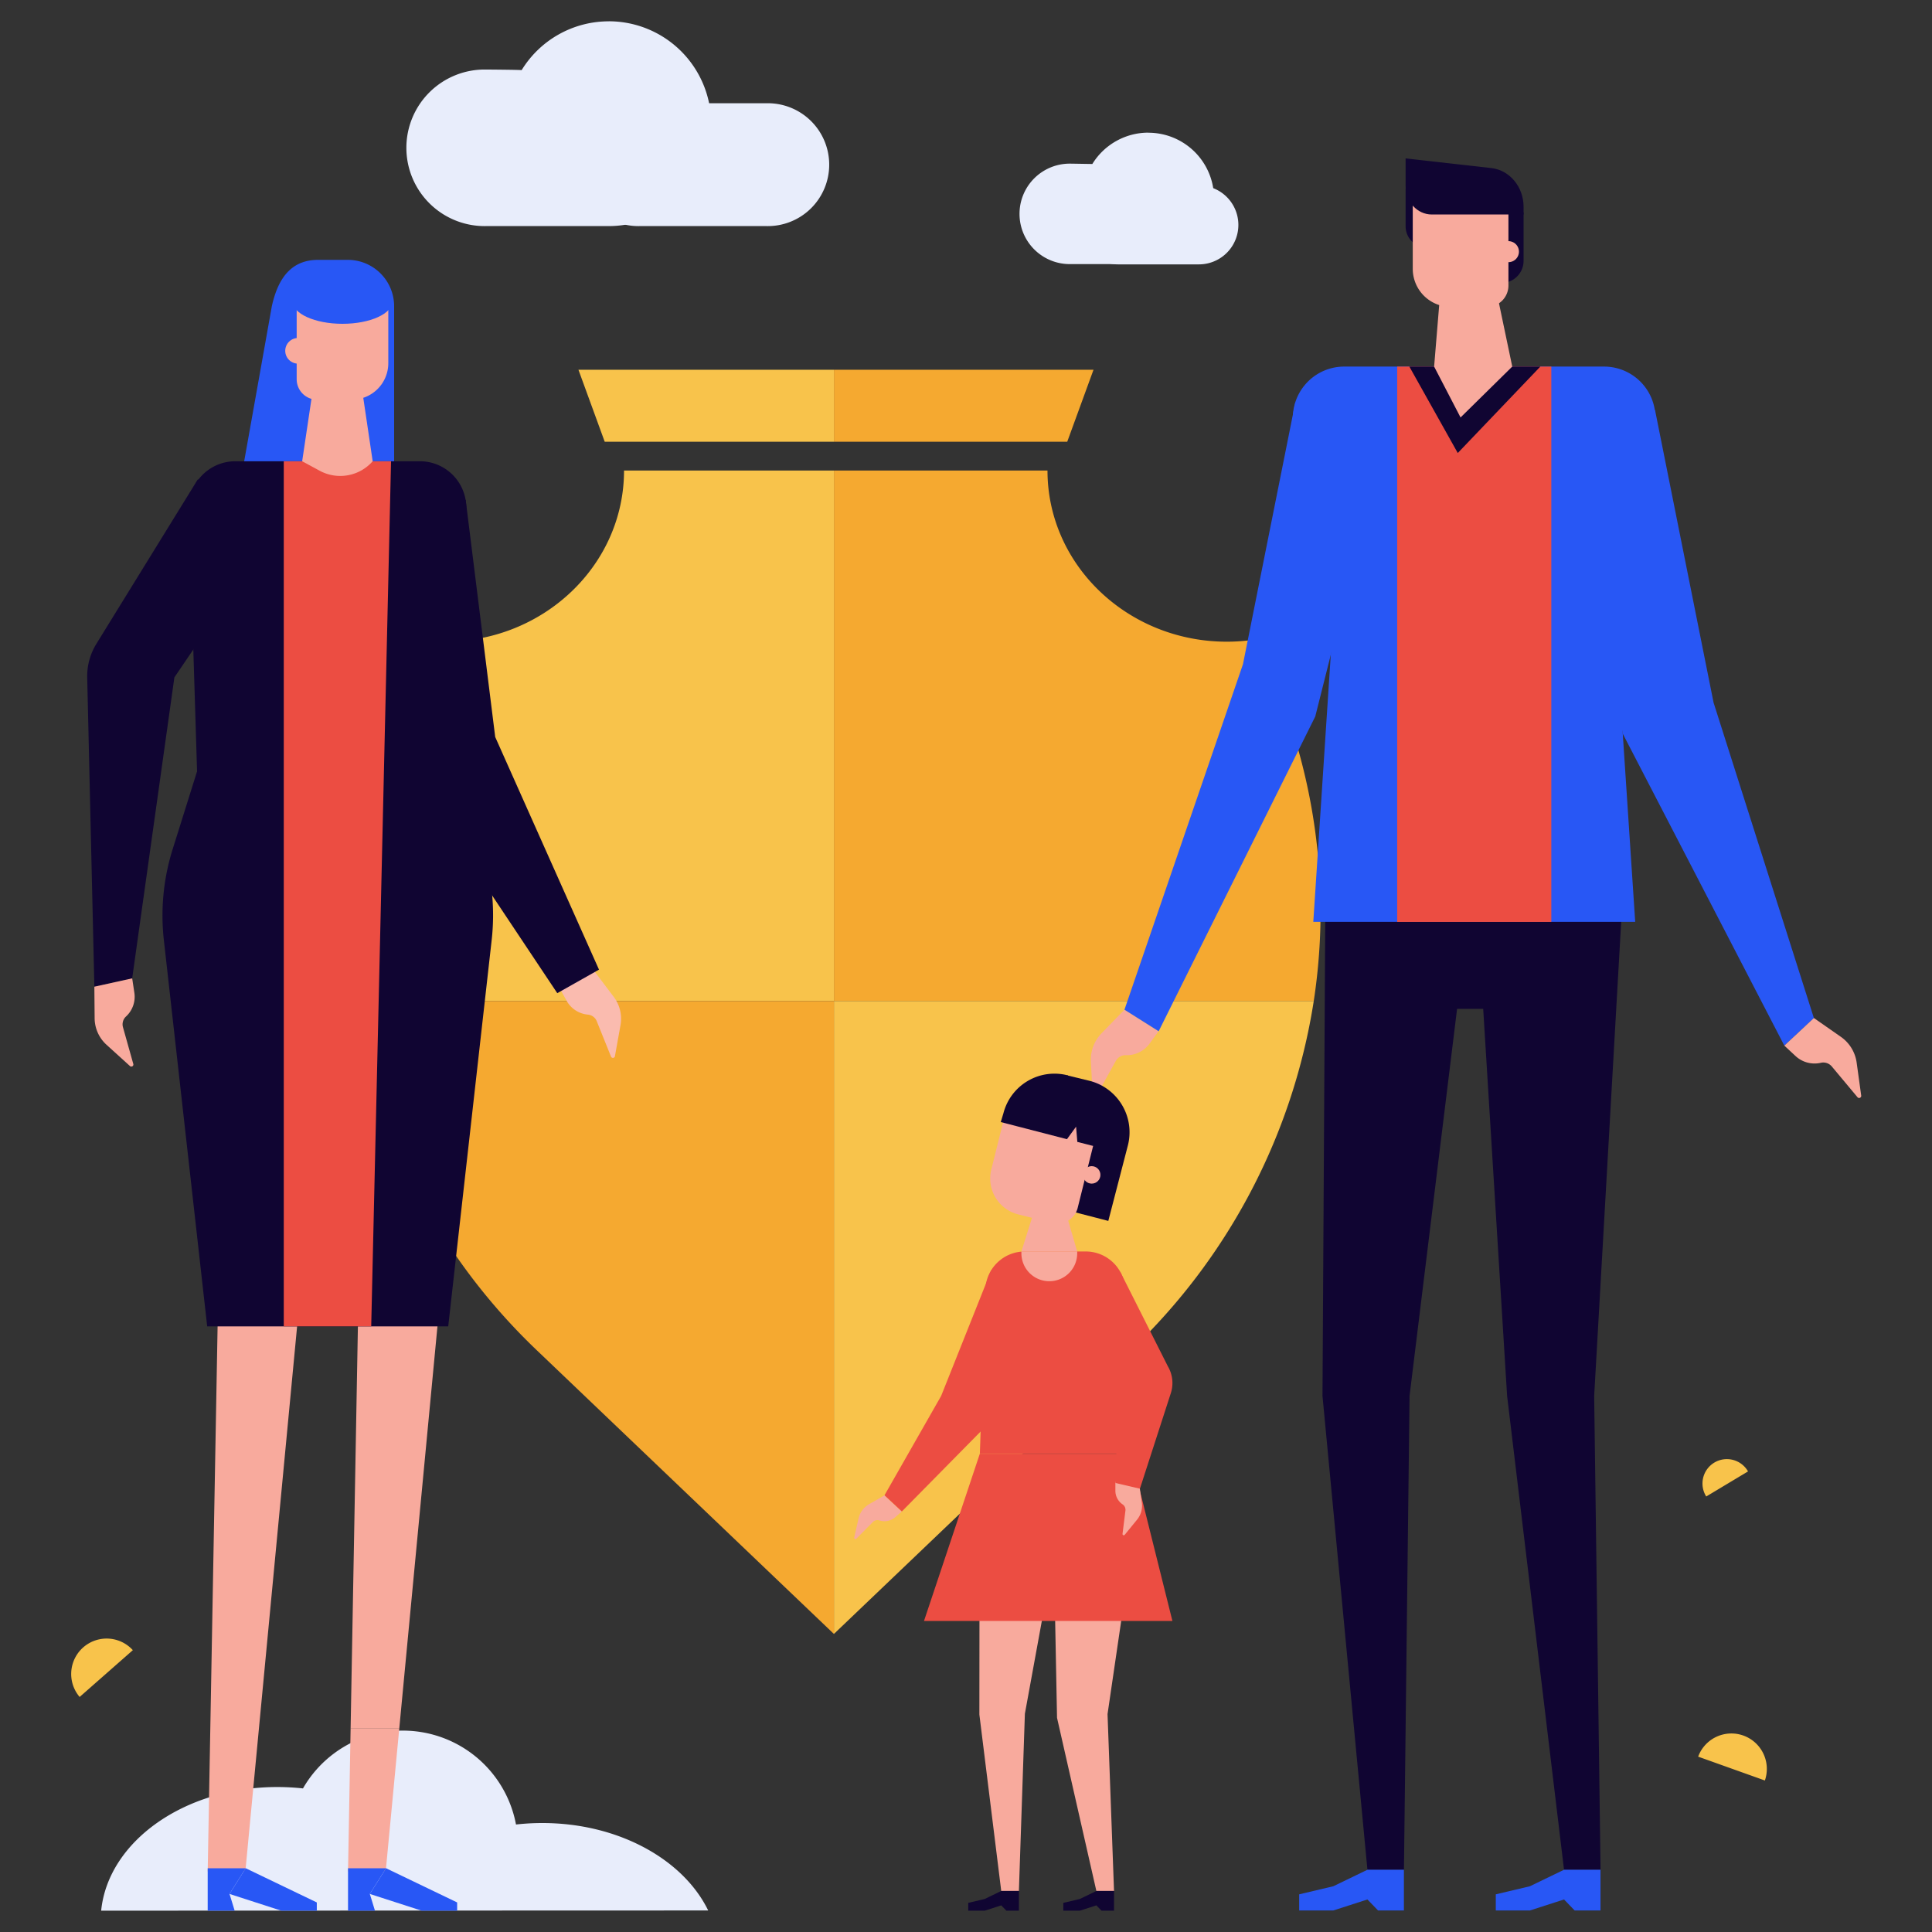 <?xml version="1.0" encoding="utf-8"?>
<svg xmlns="http://www.w3.org/2000/svg" data-name="Layer 1" id="Layer_1" viewBox="0 0 500 500">
  <rect x="0" y="0" width="500" height="500" fill="#333333" stroke="none"/>
  <defs>
    <style>.cls-1{fill:#e8edfb}.cls-2{fill:#f5a930}.cls-3{fill:#f8c34b}.cls-4{fill:#100532}.cls-5{fill:#2857f5}.cls-6{fill:#f8aa9d}.cls-8{fill:#ec4d42}</style>
  </defs>
  <path class="cls-1" d="M26.18 494.48c1.79-17.87 21.51-32 45.6-32a62.84 62.84 0 0 1 6.63.36 29.8 29.8 0 0 1 55.13 9.34 60.94 60.94 0 0 1 6.81-.38c19.7 0 36.5 9.42 42.93 22.63Z"/>
  <path class="cls-2" d="M340 259.06a153.92 153.92 0 0 0-3.6-63.53l-8.29-30.63a49.23 49.23 0 0 1-10.59 1.17c-25.65 0-46.43-19.84-46.43-44.3h-55.27v137.29Z"/>
  <path class="cls-3" d="M215.82 121.77H161.5c0 24.46-20.78 44.3-46.43 44.3a48.53 48.53 0 0 1-11.46-1.37l-8.35 30.83a153.92 153.92 0 0 0-3.6 63.53h124.16ZM215.82 422.86l76.44-73a158.61 158.61 0 0 0 47.74-90.8H215.82Z"/>
  <path class="cls-2" d="m139.37 349.87 76.45 73V259.06H91.66a158.61 158.61 0 0 0 47.71 90.81ZM283 95.69h-67.18v18.63h60.38l6.8-18.63z"/>
  <path class="cls-3" d="m149.7 95.69 6.8 18.63h59.32V95.69H149.7z"/>
  <path class="cls-4" d="m24.42 255.36 9.79-2.16 10.92-77.89 38.11-56.09-32.09 4.91L25 166.53a15.94 15.94 0 0 0-2.43 8.84Z"/>
  <path class="cls-5" d="M102 141.25H59.29l11.06-62c1.71-7.76 5.39-12 12-12H90a12 12 0 0 1 12 12Z"/>
  <path class="cls-6" d="m67.02 447.24-3.52 37.09h-9.75l.68-37.09h12.59zM103.34 447.24l-3.52 37.09h-9.75l.67-37.09h12.6zM77.44 337.49 67.02 447.24H54.43l1.99-109.75h21.02z"/>
  <path class="cls-5" d="M81.99 494.48h-9.2l-13.39-4.33 4.19-6.65 18.4 8.85v2.13z"/>
  <path class="cls-5" d="M60.73 494.48h-6.98V483.5h9.84l-4.19 6.65 1.33 4.33z"/>
  <path d="m153.91 251.47 4.92 6.51a9.4 9.4 0 0 1 1.76 7.32l-1.45 8.06a.53.53 0 0 1-1 .11l-3.7-9.18a2.75 2.75 0 0 0-2.3-1.71 7 7 0 0 1-5.48-3.55l-1.82-3.29Z" style="fill:#fabbaf"/>
  <path class="cls-6" d="m24.42 255.36.07 8.16a9.38 9.38 0 0 0 3.08 6.87l6.06 5.5a.53.53 0 0 0 .87-.53l-2.68-9.53a2.76 2.76 0 0 1 .79-2.76 6.94 6.94 0 0 0 2.16-6.16l-.56-3.71ZM113.76 337.49l-10.42 109.75h-12.6l1.99-109.75h21.03z"/>
  <path class="cls-5" d="M118.31 494.48h-9.2l-13.4-4.33 4.2-6.65 18.4 8.85v2.13z"/>
  <path class="cls-5" d="M97.04 494.48h-6.97V483.5h9.84l-4.2 6.65 1.33 4.33z"/>
  <path class="cls-6" d="M76.78 76.08h23.71V94a9.43 9.43 0 0 1-9.43 9.43h-9a5.28 5.28 0 0 1-5.28-5.28V76.08Z"/>
  <path class="cls-4" d="M127.24 243.33 116 343.26H53.62l-11.21-99.93a57.17 57.17 0 0 1 2.27-23.54L51 199.62l-2.09-67.87a12 12 0 0 1 12-12.38h47.75a12 12 0 0 1 12 12.37l-2.05 67.88 6.39 20.17a57.17 57.17 0 0 1 2.24 23.54Z"/>
  <path class="cls-4" d="m144.22 257.03-39.47-59.22-.81-67.85 16.58-.58 7.64 61.35 26.86 60.21-10.8 6.09z"/>
  <ellipse class="cls-5" cx="88.64" cy="77.94" rx="12.94" ry="5.86"/>
  <circle class="cls-6" cx="77.14" cy="90.79" r="3.32"/>
  <path class="cls-8" d="M73.44 119.37v223.88h22.63l5.13-223.88H73.44z"/>
  <path class="cls-6" d="m92.65 93.75-10.78 1-3.67 24.62 4.54 2.46a11.17 11.17 0 0 0 13.71-2.46ZM291 261.31l-5.93 6.11a9.8 9.8 0 0 0-2.75 7.35l.46 8.54a.56.56 0 0 0 1 .24l5-9a2.86 2.86 0 0 1 2.6-1.47 7.28 7.28 0 0 0 6.13-3l2.3-3.17Z"/>
  <path class="cls-5" d="m299.86 266.89 40.53-81.47 19.28-76.64-24.44-4.65-13.55 67.77-30.67 89.41 8.85 5.58z"/>
  <path class="cls-4" d="M369.33 64.11V48.8h-5.56v9.75a5.56 5.56 0 0 0 5.56 5.56Z"/>
  <path class="cls-4" d="M390.22 55h4.08v18.26h-9.81V60.7a5.73 5.73 0 0 1 5.73-5.7Z" transform="rotate(180 389.395 64.115)"/>
  <path class="cls-4" d="m419.99 231.06-7.42 130.21 1.65 122.62h-9.45l-14.73-122.62-6.19-100.18h-6.76l-12.3 100.18-1.45 122.62h-9.45l-11.63-122.62.75-130.21h76.98z"/>
  <path class="cls-5" d="M387.11 494.43h8.83l8.83-2.85v-7.69l-8.83 4.27-8.83 2.09v4.18zM407.52 494.43h6.69v-10.54h-9.44v7.69l2.75 2.85zM336.23 494.43h8.83l8.83-2.85v-7.69l-8.83 4.27-8.83 2.09v4.18zM356.64 494.43h6.69v-10.54h-9.44v7.69l2.75 2.85zM339.88 238.58h83.31l-5-75.62 10-52.29a13.3 13.3 0 0 0-13.06-15.8h-67.24a13.29 13.29 0 0 0-13.06 15.8l10 52.29Z"/>
  <path class="cls-6" d="M371.12 50.83h9.4a9.85 9.85 0 0 1 9.85 9.85v18.73h-24.76V56.35a5.52 5.52 0 0 1 5.51-5.52Z" transform="rotate(180 377.995 65.125)"/>
  <path class="cls-4" d="M370.54 55.51h23.76v-2c0-5.11-3.55-9.41-8.23-10L363.77 41v7.2c0 4.02 3.03 7.31 6.77 7.31Z"/>
  <path class="cls-6" d="M387.66 65.12a2.72 2.72 0 1 0 2.72-2.71 2.72 2.72 0 0 0-2.72 2.71Z"/>
  <path class="cls-5" d="m461.79 270.62 7.64-7.16-25.96-81.63-15.14-75.67-23.85.48 15.51 83.28 41.8 80.7z"/>
  <path class="cls-6" d="m469.43 263.46 7 4.88a9.77 9.77 0 0 1 4.07 6.66l1.17 8.48a.55.55 0 0 1-1 .42l-6.6-7.9a2.87 2.87 0 0 0-2.83-.95 7.25 7.25 0 0 1-6.58-1.77l-2.87-2.67Z"/>
  <path class="cls-8" d="M361.59 94.87h39.89v143.72h-39.89z"/>
  <path class="cls-4" d="m364.74 94.87 12.53 22.37 21.37-22.37h-33.9z"/>
  <path class="cls-6" d="m386.49 71.59-13.38-.48-1.96 23.76 6.84 13.17 13.38-13.17-4.88-23.28zM292.15 405.96l-5.52 37.65 1.68 45.77h-4.57l-10.18-44.81-.65-33.56h-1.73l-5.94 32.5-1.55 45.87h-4.57l-5.66-45.67.04-37.75h38.65z"/>
  <path class="cls-8" d="m253.58 376.22-14.45 43.28h64.29l-10.8-43.28h-39.04z"/>
  <path class="cls-4" d="m262.23 309.6 24.6 6.37 5.06-19.52a13.73 13.73 0 0 0-9.89-16.73l-5.84-1.42ZM275.19 494.48h4.28l4.27-1.37v-3.73l-4.27 2.07-4.28 1.01v2.02zM285.07 494.48h3.24v-5.1h-4.57v3.73l1.33 1.37zM250.58 494.48h4.27l4.27-1.37v-3.73l-4.27 2.07-4.27 1.01v2.02zM260.45 494.48h3.24v-5.1h-4.57v3.73l1.33 1.37z"/>
  <path class="cls-6" d="m294.86 384.33.64 4.53a5.7 5.7 0 0 1-1.24 4.44l-3.18 3.9a.32.32 0 0 1-.57-.25l.75-6a1.7 1.7 0 0 0-.72-1.61 4.25 4.25 0 0 1-1.88-3.53v-2.31ZM228.91 387l-4 2.29a5.73 5.73 0 0 0-2.73 3.72l-1.11 4.91a.32.32 0 0 0 .55.29l4.28-4.31a1.67 1.67 0 0 1 1.71-.41 4.29 4.29 0 0 0 3.94-.71l1.81-1.59Z"/>
  <path class="cls-8" d="m292.62 376.19-1.43-42.51a10.21 10.21 0 0 0-10.2-9.8h-15.78a10.22 10.22 0 0 0-10.2 9.8l-1.42 42.51Z"/>
  <path class="cls-6" d="M268.88 309.43h5.67l4.23 14.45h-14.44l4.54-14.45z"/>
  <path class="cls-6" d="M263.37 287.89h9.14a9.58 9.58 0 0 1 9.58 9.58v18.2H258v-22.42a5.36 5.36 0 0 1 5.36-5.36Z" transform="rotate(-166 269.64 301.64)"/>
  <circle class="cls-6" cx="282.53" cy="304.06" r="2.26"/>
  <path class="cls-6" d="M271.56 331.58a7.22 7.22 0 0 0 7.22-7.22v-.48h-14.44v.48a7.22 7.22 0 0 0 7.22 7.22Z"/>
  <path class="cls-8" d="m289.93 329.16 12.31 24.44a8.52 8.52 0 0 1 .77 6.95l-8 24.72-6.34-1.48.78-24.62-13-21.92ZM233.4 391.16l22.13-22.45 13.55-34.6-12.52-5.43-12.99 32.58-14.66 25.71 4.49 4.19z"/>
  <path class="cls-4" d="m259 290.39 17.13 4.43 2.36-3.24.32 3.94 7 1.8 2.51-9.68-12-9.34a13.64 13.64 0 0 0-16.63 9.79Z"/>
  <path class="cls-1" d="M157.56 5.52A26.44 26.44 0 0 0 135 18.15c-.77-.09-8.32-.15-9.12-.15a20.26 20.26 0 1 0 0 40.51h31.67a26.5 26.5 0 0 0 0-53Z"/>
  <path class="cls-1" d="M198.3 26.72h-32.69a15.9 15.9 0 1 0 0 31.79h32.69a15.9 15.9 0 1 0 0-31.79ZM297.19 34.33a17 17 0 0 0-14.49 8.11c-.49 0-5.34-.09-5.85-.09a13 13 0 0 0 0 26h20.34a17 17 0 0 0 0-34Z"/>
  <path class="cls-1" d="M310.28 48h-21a10.21 10.21 0 1 0 0 20.42h21a10.21 10.21 0 1 0 0-20.42Z"/>
  <path class="cls-3" d="m34.38 427.06-13.77 12.11a9.17 9.17 0 0 1 13.77-12.11ZM456.75 460.79l-17.27-6.17a9.17 9.17 0 0 1 17.27 6.17ZM452.39 380.8l-10.82 6.49a6.31 6.31 0 1 1 10.82-6.49Z"/>
</svg>